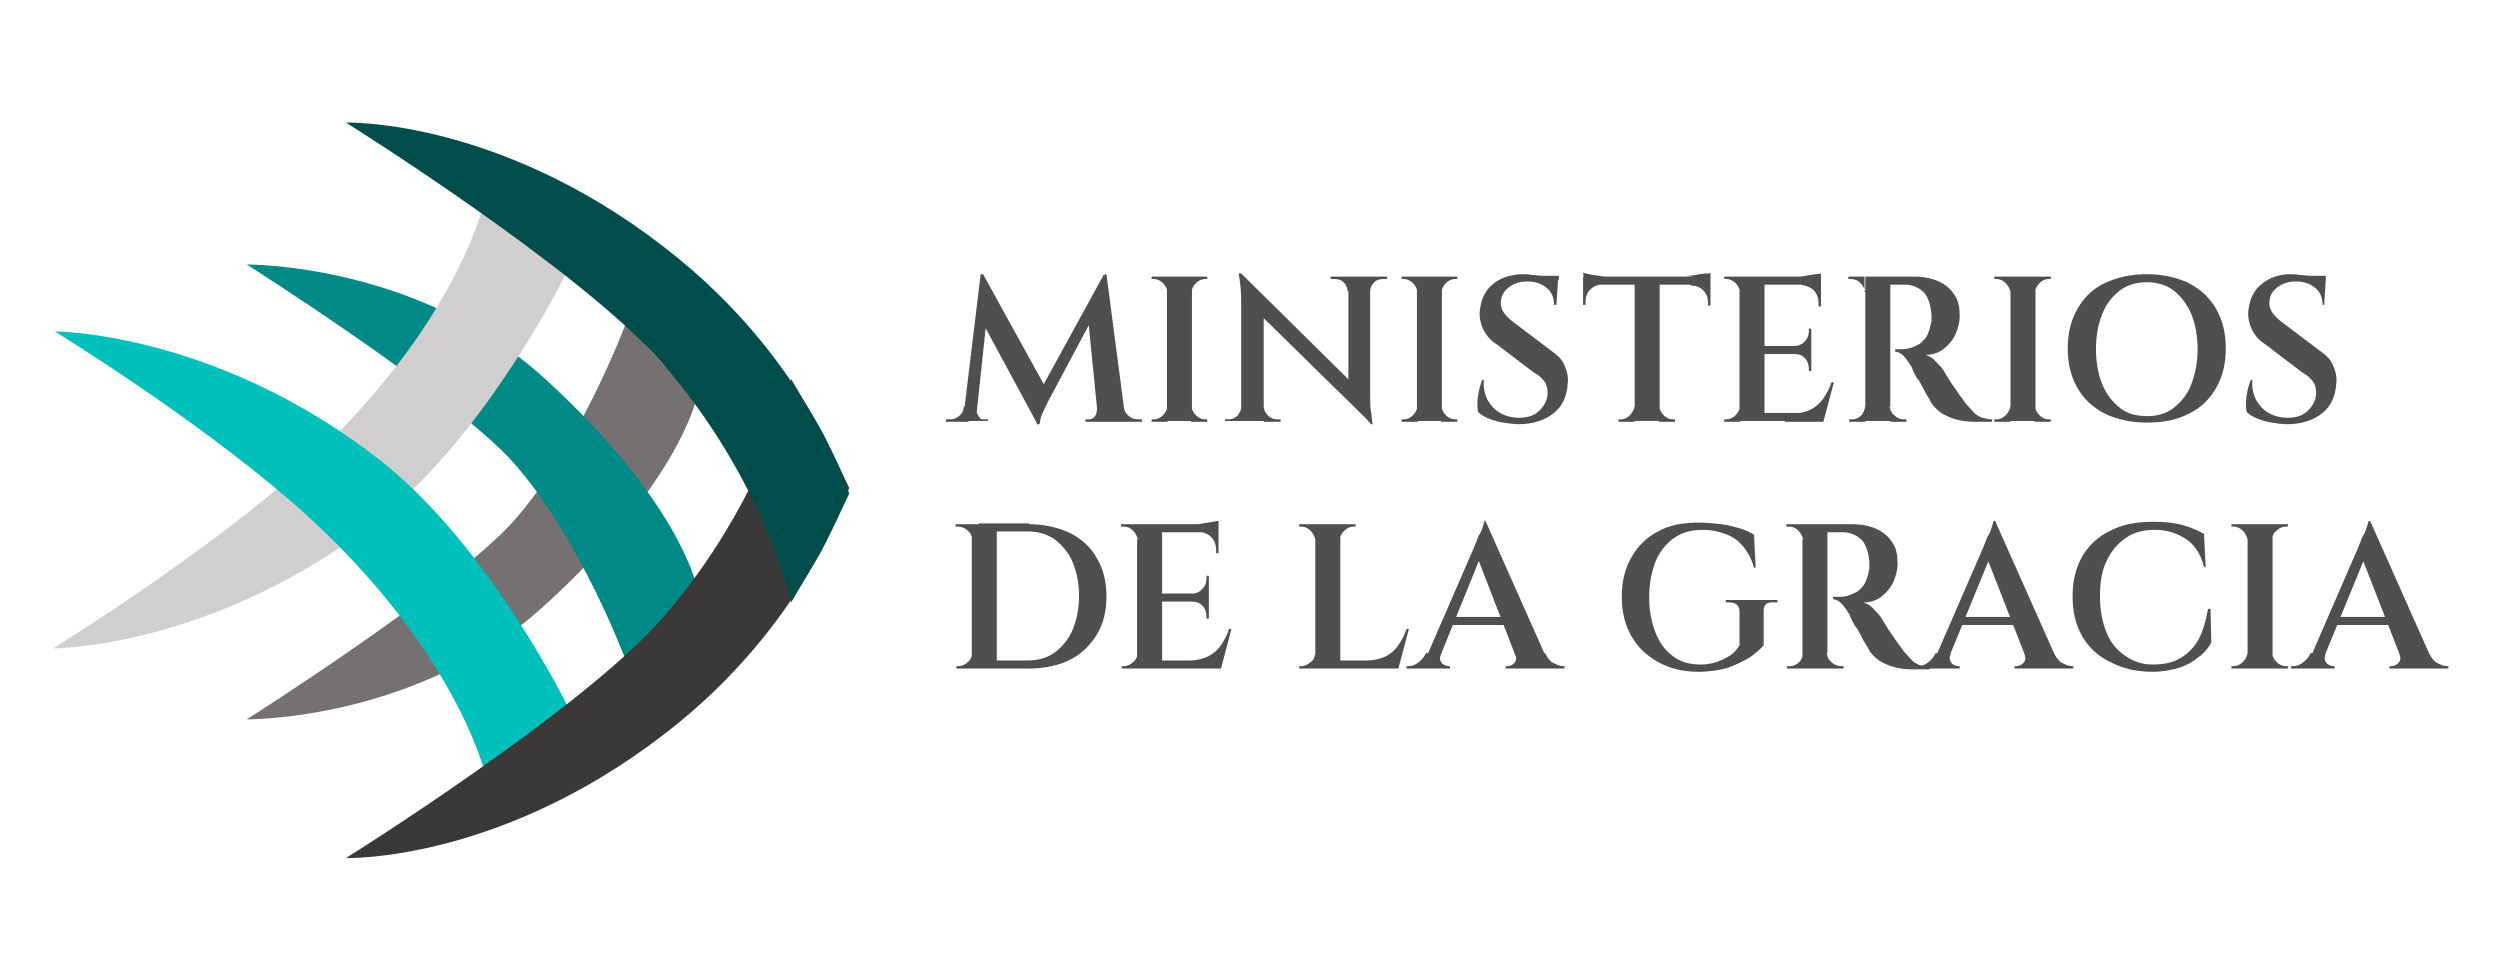 <?xml version="1.0" encoding="UTF-8"?> <!-- Generator: Adobe Illustrator 24.1.2, SVG Export Plug-In . SVG Version: 6.00 Build 0) --> <svg xmlns="http://www.w3.org/2000/svg" xmlns:xlink="http://www.w3.org/1999/xlink" version="1.1" id="Capa_1" x="0px" y="0px" viewBox="0 0 310 120" style="enable-background:new 0 0 310 120;" xml:space="preserve"> <style type="text/css"> .st0{fill:#767171;} .st1{fill:#008A87;} .st2{fill:#D0CECE;} .st3{fill:#00C0BB;} .st4{fill:#3B3838;} .st5{fill:#004E4C;} .st6{fill:#4F4F4F;} </style> <g> <path class="st0" d="M77.6,40.1c0,0-5.6,15.1-13.9,24.5c-7.4,8.3-33.1,24.6-33.1,24.6s21.2,0.2,36.9-14.1 c16.5-15,18.8-25.5,18.8-25.5L77.6,40.1z"></path> <path class="st1" d="M77.6,81.9c0,0-5.6-15.1-13.9-24.5c-7.4-8.3-33.1-24.6-33.1-24.6s21.2-0.2,36.9,14.1 c16.5,15,18.8,25.5,18.8,25.5L77.6,81.9z"></path> <path class="st2" d="M6.6,80.4c0,0,20,0,40.5-16.1c13.4-10.6,23.1-30.4,23.1-30.4l-10.5-7.7c0,0-3.7,14.6-21.3,30.9 C26.2,68.3,6.6,80.4,6.6,80.4z"></path> <path class="st3" d="M6.8,41.1c0,0,20,0,40.5,16.1c13.4,10.6,23.1,30.4,23.1,30.4L60,95.4c0,0-3.7-14.6-21.3-30.9 C26.5,53.2,6.8,41.1,6.8,41.1z"></path> <g> <path class="st4" d="M98.1,47c0,0,2.7,4.6,3.6,6.1c1,1.8,3.6,7.4,3.6,7.4s-4.9,15.8-21,29c-21.4,17.5-41.4,16.9-41.4,16.9 S72,88.2,82.1,76.7C94.9,62,98.1,47,98.1,47z"></path> <path class="st5" d="M98.1,74.7c0,0,2.7-4.6,3.6-6.1c1-1.8,3.6-7.4,3.6-7.4s-4.9-15.8-21-29c-21.4-17.6-41.4-17-41.4-17 S72,33.4,82.1,45C94.9,59.7,98.1,74.7,98.1,74.7z"></path> </g> </g> <g> <path class="st6" d="M120.1,50.4v1.9h-2.8V52c0,0,0.2,0,0.4,0c0.5,0,0.9-0.1,1.2-0.4c0.4-0.3,0.6-0.7,0.6-1.2 C119.5,50.4,120.1,50.4,120.1,50.4z M121.6,34h0.3l0.8,2.2l-1.7,16h-1.6L121.6,34z M121.1,50.8L121.1,50.8 C121.1,50.9,121.1,50.9,121.1,50.8c0,0.4,0.1,0.6,0.3,0.9s0.4,0.3,0.7,0.3h0.4v0.2h-1.6v-1.5h0.2V50.8z M121.9,34l8,14.5l-1.2,4.2 L121.3,39L121.9,34z M136.9,34l0.2,2.4l-7.2,13.5c-0.3,0.6-0.5,1.1-0.7,1.5s-0.2,0.8-0.3,1.2h-0.3l-0.8-2L136.9,34z M136,50.8h0.2 v1.5h-1.6V52h0.4c0.3,0,0.5-0.1,0.7-0.3s0.3-0.5,0.3-0.8C136,50.9,136,50.8,136,50.8L136,50.8z M137.2,34l2.4,18.3h-3.4l-1.3-13 L137,34H137.2z M138.7,50.4h0.6c0.1,0.5,0.3,0.9,0.7,1.2c0.3,0.3,0.8,0.4,1.2,0.4c0.3,0,0.4,0,0.4,0v0.3h-2.8L138.7,50.4 L138.7,50.4z"></path> <path class="st6" d="M144.8,36.2L144.8,36.2c-0.1-0.4-0.3-0.8-0.6-1.1s-0.7-0.5-1.1-0.5h-0.3v-0.3h2L144.8,36.2L144.8,36.2z M144.8,50.4v1.9h-2V52h0.3c0.4,0,0.8-0.2,1.1-0.5C144.5,51.2,144.7,50.8,144.8,50.4L144.8,50.4z M147.8,34.3v17.9h-3.1V34.3H147.8 z M147.7,36.2v-1.9h2v0.3c0,0-0.1,0-0.3,0c-0.4,0-0.8,0.2-1.1,0.5S147.8,35.8,147.7,36.2L147.7,36.2z M147.7,50.4L147.7,50.4 c0.1,0.4,0.3,0.8,0.6,1.1s0.7,0.5,1.1,0.5c0.2,0,0.3,0,0.3,0v0.3h-2L147.7,50.4L147.7,50.4z"></path> <path class="st6" d="M154,50.4v1.8h-2.1V52c0.3,0,0.5,0,0.5,0c0.4,0,0.8-0.2,1.1-0.5C153.7,51.2,153.9,50.8,154,50.4L154,50.4z M153.9,33.9l2.8,3.1v15.2h-2.8V37.1c0-0.9-0.1-2-0.3-3.2C153.6,33.9,153.9,33.9,153.9,33.9z M153.9,33.9l15.8,15.6l0.3,3L154.2,37 L153.9,33.9z M156.7,50.4c0,0.4,0.2,0.8,0.5,1.1s0.7,0.5,1.1,0.5c0,0,0.2,0,0.5,0v0.3h-2.1V50.4L156.7,50.4z M165.1,34.3h2.1v1.8 h-0.1c0-0.4-0.2-0.8-0.5-1.1s-0.7-0.4-1.1-0.4c-0.3,0-0.5,0-0.5,0v-0.3H165.1z M169.9,34.3v15c0,0.6,0,1.2,0.1,1.7s0.1,1,0.2,1.6 H170l-2.8-3.2V34.3H169.9z M172,34.3v0.3h-0.5c-0.4,0-0.8,0.1-1.1,0.4c-0.3,0.3-0.5,0.7-0.5,1.1h-0.1v-1.8H172z"></path> <path class="st6" d="M175.8,36.2L175.8,36.2c-0.1-0.4-0.3-0.8-0.6-1.1s-0.7-0.5-1.1-0.5h-0.3v-0.3h2L175.8,36.2L175.8,36.2z M175.8,50.4v1.9h-2V52h0.3c0.4,0,0.8-0.2,1.1-0.5S175.7,50.8,175.8,50.4L175.8,50.4z M178.8,34.3v17.9h-3.1V34.3H178.8z M178.7,36.2v-1.9h2v0.3c0,0-0.1,0-0.3,0c-0.4,0-0.8,0.2-1.1,0.5C179,35.4,178.8,35.8,178.7,36.2L178.7,36.2z M178.7,50.4 L178.7,50.4c0.1,0.4,0.3,0.8,0.6,1.1s0.7,0.5,1.1,0.5c0.2,0,0.3,0,0.3,0v0.3h-2L178.7,50.4L178.7,50.4z"></path> <path class="st6" d="M188.8,34c0.3,0,0.7,0,1.2,0.1c0.4,0,0.9,0.1,1.3,0.1c0.5,0.1,0.9,0.1,1.2,0.2c0.4,0.1,0.6,0.1,0.7,0.2 l-0.2,3.2h-0.3c0-0.9-0.3-1.6-0.9-2.1s-1.4-0.8-2.4-0.8s-1.8,0.3-2.4,0.8s-0.9,1.1-0.9,1.9c0,0.4,0.1,0.8,0.4,1.2 c0.3,0.4,0.7,0.8,1.1,1.1l4.9,3.7c0.7,0.5,1.2,1,1.5,1.7s0.5,1.4,0.4,2.2c-0.1,1.6-0.6,2.8-1.7,3.7c-1.1,0.9-2.6,1.4-4.4,1.4 c-0.6,0-1.3-0.1-1.9-0.2c-0.7-0.1-1.3-0.3-1.8-0.5s-1-0.5-1.3-0.8c-0.1-0.3-0.1-0.8-0.1-1.2c0-0.5,0.1-1,0.2-1.5 c0.1-0.5,0.3-1,0.4-1.3h0.2c-0.1,0.9,0.1,1.7,0.4,2.4c0.4,0.7,0.9,1.3,1.6,1.7c0.7,0.4,1.5,0.6,2.4,0.6c1.1,0,1.9-0.3,2.5-0.9 c0.6-0.6,1-1.3,1-2.2c0-0.5-0.1-1-0.4-1.4c-0.3-0.4-0.7-0.8-1.3-1.1l-4.6-3.5c-0.8-0.5-1.3-1.1-1.7-1.9c-0.3-0.7-0.5-1.5-0.4-2.3 s0.3-1.6,0.7-2.2c0.4-0.7,1-1.2,1.7-1.6S187.8,34,188.8,34z M193.3,34.2v0.5h-2.7v-0.5H193.3z"></path> <path class="st6" d="M196.3,33.8c0.2,0.1,0.4,0.1,0.8,0.2c0.3,0.1,0.7,0.1,1.2,0.2c0.4,0.1,0.8,0.1,1.2,0.1l-3.1,0.3L196.3,33.8 L196.3,33.8z M212.1,34.3v1h-15.8v-1H212.1z M198.8,35.2L198.8,35.2c-0.7,0.1-1.2,0.3-1.6,0.7c-0.4,0.4-0.6,0.9-0.6,1.6v0.3h-0.3 v-2.7h2.5V35.2z M202.7,50.4v1.9h-2V52h0.3c0.4,0,0.8-0.2,1.1-0.5S202.6,50.8,202.7,50.4L202.7,50.4z M205.8,34.4v17.8h-3.1V34.4 H205.8z M205.7,50.4L205.7,50.4c0.1,0.4,0.3,0.8,0.6,1.1s0.7,0.5,1.1,0.5h0.3v0.3h-2L205.7,50.4L205.7,50.4z M212.1,33.8v0.7 l-3.1-0.3c0.4,0,0.8,0,1.2-0.1s0.8-0.1,1.2-0.2C211.7,34,212,33.9,212.1,33.8z M212.1,35.2v2.7h-0.3v-0.3c0-0.7-0.2-1.2-0.6-1.6 c-0.4-0.4-0.9-0.6-1.6-0.6v-0.1h2.5V35.2z"></path> <path class="st6" d="M215.8,36.2L215.8,36.2c-0.1-0.4-0.3-0.8-0.6-1.1s-0.7-0.5-1.1-0.5h-0.3v-0.3h2L215.8,36.2L215.8,36.2z M215.8,50.4v1.9h-2V52h0.3c0.4,0,0.8-0.2,1.1-0.5S215.7,50.8,215.8,50.4L215.8,50.4z M218.8,34.3v17.9h-3.1V34.3H218.8z M225.8,34.3v1h-7.1v-1H225.8z M224.6,42.9v1h-5.9v-1H224.6z M225.6,51.2l0.4,1h-7.3v-1H225.6z M227.4,47.4l-1.3,4.9h-4.8l0.9-1 c0.9,0,1.6-0.2,2.3-0.5c0.6-0.3,1.2-0.8,1.6-1.4c0.4-0.6,0.8-1.3,1-2H227.4z M224.6,40.8V43h-2.1v-0.1c0.5,0,1-0.2,1.3-0.6 c0.4-0.4,0.5-0.8,0.5-1.3v-0.3L224.6,40.8L224.6,40.8z M224.6,43.8V46h-0.3v-0.3c0-0.5-0.2-1-0.5-1.3c-0.4-0.4-0.8-0.5-1.3-0.5 v-0.1C222.5,43.8,224.6,43.8,224.6,43.8z M225.8,33.9v0.7l-3.1-0.3c0.4,0,0.8,0,1.2-0.1s0.8-0.1,1.2-0.2 C225.4,34,225.7,33.9,225.8,33.9z M225.8,35.3V38h-0.3v-0.4c0-0.6-0.2-1.2-0.6-1.6c-0.4-0.4-1-0.6-1.6-0.7v-0.1L225.8,35.3 L225.8,35.3z"></path> <path class="st6" d="M231.3,36.2L231.3,36.2c-0.1-0.4-0.3-0.8-0.6-1.1s-0.7-0.5-1.1-0.5c0,0-0.1,0-0.2,0s-0.1,0-0.2,0v-0.3h2v1.9 H231.3z M231.3,50.4v1.9h-2V52c0,0,0.1,0,0.2,0s0.1,0,0.2,0c0.4,0,0.8-0.2,1.1-0.5S231.2,50.8,231.3,50.4L231.3,50.4z M234.4,34.3 v17.9h-3.1V34.3H234.4z M237.4,34.3c0.8,0,1.5,0.1,2.2,0.3s1.3,0.5,1.8,0.9s0.9,0.9,1.2,1.5s0.4,1.3,0.4,2.2c0,0.8-0.2,1.5-0.5,2.2 s-0.8,1.3-1.4,1.8c-0.6,0.5-1.4,0.8-2.3,0.8c0.5,0.2,0.9,0.4,1.3,0.9c0.4,0.4,0.8,0.8,1,1.2c0,0,0.1,0.2,0.3,0.5s0.4,0.7,0.7,1.1 c0.3,0.4,0.6,0.9,0.9,1.3c0.3,0.4,0.6,0.8,0.8,1.1c0.4,0.4,0.7,0.8,1,1.1s0.7,0.5,1,0.6c0.4,0.1,0.8,0.2,1.2,0.2v0.3h-2.1 c-0.9,0-1.7-0.1-2.4-0.3s-1.3-0.5-1.8-0.8c-0.5-0.4-1-0.8-1.3-1.4c-0.1-0.2-0.2-0.4-0.4-0.7s-0.4-0.7-0.6-1.1s-0.4-0.8-0.7-1.1 c-0.2-0.4-0.4-0.7-0.5-1s-0.2-0.5-0.3-0.6c-0.3-0.5-0.6-0.9-0.9-1.2c-0.3-0.3-0.7-0.5-1-0.5v-0.3c0,0,0.1,0,0.3,0s0.4,0,0.6,0 c0.5,0,0.9-0.1,1.4-0.3s0.9-0.4,1.3-0.9c0.4-0.4,0.6-1,0.8-1.8c0-0.2,0.1-0.3,0.1-0.6s0-0.5,0-0.7c-0.1-1.2-0.4-2.1-0.9-2.7 c-0.6-0.6-1.3-0.9-2.1-1c-0.3,0-0.7,0-1,0c-0.4,0-0.7,0-0.9,0c-0.3,0-0.4,0-0.5,0c0,0,0-0.1-0.1-0.3c0-0.2-0.1-0.4-0.2-0.7H237.4z M234.3,50.4L234.3,50.4c0.1,0.4,0.2,0.8,0.6,1.1c0.3,0.3,0.7,0.5,1.2,0.5c0,0,0.1,0,0.3,0v0.3h-2v-1.9H234.3z"></path> <path class="st6" d="M249.3,36.2L249.3,36.2c-0.1-0.4-0.3-0.8-0.6-1.1s-0.7-0.5-1.1-0.5h-0.3v-0.3h2L249.3,36.2L249.3,36.2z M249.3,50.4v1.9h-2V52h0.3c0.4,0,0.8-0.2,1.1-0.5S249.2,50.8,249.3,50.4L249.3,50.4z M252.4,34.3v17.9h-3.1V34.3H252.4z M252.3,36.2v-1.9h2v0.3c0,0-0.1,0-0.3,0c-0.4,0-0.8,0.2-1.1,0.5C252.6,35.4,252.4,35.8,252.3,36.2L252.3,36.2z M252.3,50.4 L252.3,50.4c0.1,0.4,0.3,0.8,0.6,1.1s0.7,0.5,1.1,0.5c0.2,0,0.3,0,0.3,0v0.3h-2L252.3,50.4L252.3,50.4z"></path> <path class="st6" d="M266.2,34c2,0,3.7,0.4,5.2,1.1c1.5,0.8,2.6,1.8,3.4,3.2s1.2,3,1.2,4.9s-0.4,3.5-1.2,4.9s-1.9,2.5-3.4,3.2 c-1.5,0.8-3.2,1.1-5.2,1.1s-3.7-0.4-5.2-1.1c-1.5-0.8-2.6-1.8-3.4-3.2s-1.2-3-1.2-4.9s0.4-3.5,1.2-4.9c0.8-1.4,1.9-2.5,3.4-3.2 C262.5,34.4,264.2,34,266.2,34z M266.2,51.6c1.3,0,2.4-0.3,3.3-1s1.7-1.6,2.2-2.9s0.8-2.7,0.8-4.4s-0.3-3.2-0.8-4.4 s-1.3-2.2-2.2-2.9c-0.9-0.7-2.1-1-3.3-1s-2.4,0.3-3.3,1s-1.7,1.6-2.2,2.9c-0.5,1.2-0.8,2.7-0.8,4.4s0.3,3.2,0.8,4.4 s1.3,2.2,2.2,2.9C263.8,51.3,264.9,51.6,266.2,51.6z"></path> <path class="st6" d="M284,34c0.3,0,0.7,0,1.2,0.1c0.4,0,0.9,0.1,1.3,0.1c0.5,0.1,0.9,0.1,1.2,0.2c0.4,0.1,0.6,0.1,0.7,0.2l-0.2,3.2 H288c0-0.9-0.3-1.6-0.9-2.1s-1.4-0.8-2.4-0.8s-1.8,0.3-2.4,0.8s-0.9,1.1-0.9,1.9c0,0.4,0.1,0.8,0.4,1.2s0.7,0.8,1.1,1.1l4.9,3.7 c0.7,0.5,1.2,1,1.5,1.7s0.5,1.4,0.4,2.2c-0.1,1.6-0.6,2.8-1.7,3.7s-2.6,1.4-4.4,1.4c-0.6,0-1.3-0.1-1.9-0.2 c-0.7-0.1-1.3-0.3-1.8-0.5s-1-0.5-1.3-0.8c-0.1-0.3-0.1-0.8-0.1-1.2c0-0.5,0.1-1,0.2-1.5s0.3-1,0.4-1.3h0.2 c-0.1,0.9,0.1,1.7,0.4,2.4c0.4,0.7,0.9,1.3,1.6,1.7s1.5,0.6,2.4,0.6c1.1,0,1.9-0.3,2.5-0.9c0.6-0.6,1-1.3,1-2.2 c0-0.5-0.1-1-0.4-1.4s-0.7-0.8-1.3-1.1l-4.6-3.5c-0.8-0.5-1.3-1.1-1.7-1.9c-0.3-0.7-0.5-1.5-0.4-2.3s0.3-1.6,0.7-2.2 c0.4-0.7,1-1.2,1.7-1.6S282.9,34,284,34z M288.4,34.2v0.5h-2.7v-0.5H288.4z"></path> <path class="st6" d="M120.6,66.9L120.6,66.9c-0.1-0.4-0.2-0.8-0.6-1.1c-0.3-0.3-0.7-0.5-1.2-0.5h-0.3V65h2L120.6,66.9L120.6,66.9z M120.6,81v1.9h-2v-0.3h0.3c0.4,0,0.8-0.2,1.1-0.5C120.3,81.9,120.5,81.5,120.6,81L120.6,81z M123.6,65v17.9h-3.1V65H123.6z M127.6,65c1.9,0,3.6,0.4,5.1,1.1c1.4,0.7,2.6,1.8,3.3,3.1c0.8,1.3,1.2,2.9,1.2,4.8c0,1.8-0.4,3.4-1.2,4.7 c-0.8,1.3-1.9,2.4-3.3,3.1c-1.4,0.7-3.1,1.1-5.1,1.1h-5.9v-1c0.3,0,0.7,0,1.2,0s1,0,1.5,0s1,0,1.5,0s1,0,1.5,0c1.3,0,2.4-0.3,3.4-1 c0.9-0.7,1.7-1.6,2.2-2.8c0.5-1.2,0.8-2.6,0.8-4.2s-0.3-3-0.8-4.2s-1.3-2.1-2.2-2.8c-1-0.7-2.1-1-3.4-1c-0.6,0-1.1,0-1.6,0 s-1,0-1.5,0s-1.1,0-1.6,0s-0.9,0-1.3,0v-1h6.2V65z"></path> <path class="st6" d="M141.1,66.9L141.1,66.9c-0.1-0.4-0.3-0.8-0.6-1.1c-0.3-0.3-0.7-0.5-1.1-0.5H139V65h2v1.9H141.1z M141.1,81v1.9 h-2v-0.3h0.3c0.4,0,0.8-0.2,1.1-0.5C140.8,81.9,141,81.5,141.1,81L141.1,81z M144.1,65v17.9H141V65H144.1z M151.1,65v1H144v-1 H151.1z M149.9,73.6v1H144v-1H149.9z M150.9,81.9l0.4,1H144v-1H150.9z M152.7,78l-1.3,4.9h-4.8l0.9-1c0.9,0,1.6-0.2,2.3-0.5 c0.6-0.3,1.2-0.8,1.6-1.4c0.4-0.6,0.8-1.3,1-2H152.7z M149.9,71.5v2.2h-2.1v-0.1c0.5,0,1-0.2,1.3-0.6c0.4-0.4,0.5-0.8,0.5-1.3v-0.3 h0.3V71.5z M149.9,74.5v2.2h-0.3v-0.3c0-0.5-0.2-1-0.5-1.3c-0.4-0.4-0.8-0.5-1.3-0.5v-0.1C147.8,74.5,149.9,74.5,149.9,74.5z M151.1,64.6v0.7L148,65c0.4,0,0.8,0,1.2-0.1s0.8-0.1,1.2-0.2S151,64.6,151.1,64.6z M151.1,65.9v2.7h-0.3v-0.4 c0-0.6-0.2-1.2-0.6-1.6c-0.4-0.4-1-0.6-1.6-0.7v-0.1L151.1,65.9L151.1,65.9z"></path> <path class="st6" d="M163.1,66.9L163.1,66.9c-0.1-0.4-0.3-0.8-0.6-1.1c-0.3-0.3-0.7-0.5-1.1-0.5h-0.3V65h2L163.1,66.9L163.1,66.9z M163.1,81v1.9h-2v-0.3h0.3c0.4,0,0.8-0.2,1.1-0.5C162.9,81.9,163,81.5,163.1,81L163.1,81z M166.2,65v17.9h-3.1V65H166.2z M166.1,66.9V65h2v0.3c0,0-0.1,0-0.3,0c-0.4,0-0.8,0.2-1.1,0.5C166.4,66.1,166.2,66.4,166.1,66.9L166.1,66.9z M172.9,81.9l0.4,1 H166v-1H172.9z M174.7,78l-1.3,4.9h-4.8l0.9-1c0.9,0,1.6-0.2,2.3-0.5c0.6-0.3,1.2-0.8,1.6-1.4s0.8-1.3,1-2H174.7z"></path> <path class="st6" d="M178.7,81c-0.1,0.3-0.2,0.6-0.1,0.9c0.1,0.2,0.2,0.4,0.4,0.5s0.4,0.2,0.6,0.2h0.2v0.3h-5.4v-0.3h0.2 c0.4,0,0.8-0.1,1.2-0.4s0.8-0.7,1-1.2H178.7z M184.2,64.6l0.1,2.7L178,82.8h-1.7l6.6-15.2c0-0.1,0.1-0.2,0.2-0.5 c0.1-0.3,0.2-0.6,0.4-0.9s0.3-0.7,0.4-1s0.2-0.6,0.2-0.7L184.2,64.6L184.2,64.6z M187.2,76.5v1h-7.7v-1H187.2z M184.2,64.6 l8.1,18.2h-3.8L183,68.6L184.2,64.6z M187.9,81h3.7c0.3,0.6,0.6,1,1,1.2s0.8,0.4,1.2,0.4h0.2v0.3h-7.3v-0.3h0.2 c0.3,0,0.6-0.1,0.9-0.4C188,81.9,188.1,81.6,187.9,81z"></path> <path class="st6" d="M218.7,75.7V80c-0.4,0.5-1,1-1.7,1.5c-0.8,0.5-1.7,0.9-2.7,1.3c-1.1,0.3-2.3,0.5-3.7,0.5c-1.9,0-3.5-0.4-5-1.2 c-1.4-0.8-2.5-1.8-3.3-3.2c-0.8-1.4-1.2-3-1.2-4.9s0.4-3.5,1.2-4.9s1.9-2.5,3.3-3.2c1.4-0.8,3.1-1.1,5.1-1.1c0.9,0,1.8,0.1,2.7,0.2 s1.6,0.3,2.3,0.5s1.3,0.5,1.8,0.8l0.2,4.1h-0.2c-0.3-1.1-0.8-2-1.4-2.7c-0.6-0.7-1.3-1.2-2.2-1.5c-0.8-0.3-1.7-0.5-2.7-0.5 c-1.4,0-2.6,0.3-3.6,1s-1.8,1.7-2.3,2.9c-0.5,1.3-0.8,2.7-0.8,4.5c0,1.7,0.3,3.1,0.8,4.4c0.5,1.2,1.2,2.2,2.2,2.9 c0.9,0.7,2.1,1,3.4,1c0.7,0,1.3-0.1,1.9-0.3c0.6-0.2,1.2-0.5,1.7-0.8s0.9-0.8,1.2-1.3v-4.1c0-0.8-0.4-1.2-1.3-1.2H214v-0.3h6.4v0.3 H220C219.1,74.6,218.7,75,218.7,75.7z"></path> <path class="st6" d="M223.6,66.9L223.6,66.9c-0.1-0.4-0.3-0.8-0.6-1.1s-0.7-0.5-1.1-0.5c0,0-0.1,0-0.2,0s-0.1,0-0.2,0V65h2v1.9 H223.6z M223.6,81v1.9h-2v-0.3c0,0,0.1,0,0.2,0s0.1,0,0.2,0c0.4,0,0.8-0.2,1.1-0.5S223.5,81.5,223.6,81L223.6,81z M226.6,65v17.9 h-3.1V65H226.6z M229.7,65c0.8,0,1.5,0.1,2.2,0.3c0.7,0.2,1.3,0.5,1.8,0.9s0.9,0.9,1.2,1.5s0.4,1.3,0.4,2.2c0,0.8-0.2,1.5-0.5,2.2 s-0.8,1.3-1.4,1.8c-0.6,0.5-1.4,0.8-2.3,0.8c0.5,0.2,0.9,0.4,1.3,0.9c0.4,0.4,0.8,0.8,1,1.2c0,0,0.1,0.2,0.3,0.5s0.4,0.7,0.7,1.1 s0.6,0.9,0.9,1.3c0.3,0.4,0.6,0.8,0.8,1.1c0.4,0.4,0.7,0.8,1,1.1s0.7,0.5,1,0.6c0.4,0.1,0.8,0.2,1.2,0.2V83h-2.1 c-0.9,0-1.7-0.1-2.4-0.3s-1.3-0.5-1.8-0.8c-0.5-0.4-1-0.8-1.3-1.4c-0.1-0.2-0.2-0.4-0.4-0.7c-0.2-0.3-0.4-0.7-0.6-1.1 c-0.2-0.4-0.4-0.8-0.7-1.1c-0.2-0.4-0.4-0.7-0.5-1s-0.2-0.5-0.3-0.6c-0.3-0.5-0.6-0.9-0.9-1.2c-0.3-0.3-0.7-0.5-1-0.5V74 c0,0,0.1,0,0.3,0s0.4,0,0.6,0c0.5,0,0.9-0.1,1.4-0.3s0.9-0.4,1.3-0.9c0.4-0.4,0.6-1,0.8-1.8c0-0.2,0.1-0.3,0.1-0.6s0-0.5,0-0.7 c-0.1-1.2-0.4-2.1-0.9-2.7c-0.6-0.6-1.3-0.9-2.1-1c-0.3,0-0.7,0-1,0c-0.4,0-0.7,0-0.9,0c-0.3,0-0.4,0-0.5,0c0,0,0-0.1-0.1-0.3 c0-0.2-0.1-0.4-0.2-0.7H229.7z M226.5,81L226.5,81c0.1,0.4,0.2,0.8,0.6,1.1c0.3,0.3,0.7,0.5,1.2,0.5c0,0,0.1,0,0.3,0v0.3h-2V81 H226.5z"></path> <path class="st6" d="M241.9,81c-0.1,0.3-0.2,0.6-0.1,0.9c0.1,0.2,0.2,0.4,0.4,0.5s0.4,0.2,0.6,0.2h0.2v0.3h-5.4v-0.3h0.2 c0.4,0,0.8-0.1,1.2-0.4s0.8-0.7,1-1.2H241.9z M247.4,64.6l0.1,2.7l-6.4,15.6h-1.7l6.6-15.2c0-0.1,0.1-0.2,0.2-0.5 c0.1-0.3,0.2-0.6,0.4-0.9s0.3-0.7,0.4-1s0.2-0.6,0.2-0.7H247.4z M250.4,76.5v1h-7.7v-1H250.4z M247.4,64.6l8.1,18.2h-3.8l-5.5-14.1 L247.4,64.6z M251,81h3.7c0.3,0.6,0.6,1,1,1.2c0.4,0.2,0.8,0.4,1.2,0.4h0.2v0.3h-7.3v-0.3h0.2c0.3,0,0.6-0.1,0.9-0.4 C251.2,81.9,251.2,81.6,251,81z"></path> <path class="st6" d="M274.1,75.4l0.1,4.3c-0.4,0.7-0.9,1.3-1.6,1.8c-0.6,0.5-1.4,1-2.4,1.3s-2,0.5-3.3,0.5c-2,0-3.7-0.4-5.2-1.2 c-1.5-0.7-2.7-1.8-3.5-3.2c-0.8-1.4-1.2-3-1.2-5c0-1.9,0.4-3.5,1.2-4.9c0.8-1.4,2-2.5,3.5-3.2c1.5-0.8,3.3-1.1,5.3-1.1 c1.3,0,2.5,0.1,3.6,0.4s2,0.7,2.7,1.1l0.2,4.1h-0.2c-0.4-1.6-1.2-2.8-2.3-3.5s-2.3-1.1-3.8-1.1c-1.4,0-2.6,0.3-3.6,1 s-1.8,1.6-2.4,2.9c-0.6,1.2-0.8,2.7-0.8,4.4s0.3,3.2,0.8,4.4c0.5,1.3,1.3,2.2,2.3,2.9c1,0.7,2.1,1.1,3.4,1.1s2.4-0.2,3.3-0.7 s1.7-1.2,2.3-2.2c0.6-1,1-2.4,1.3-4h0.3V75.4z"></path> <path class="st6" d="M278.7,66.9L278.7,66.9c-0.1-0.4-0.3-0.8-0.6-1.1s-0.7-0.5-1.1-0.5h-0.3V65h2V66.9z M278.7,81v1.9h-2v-0.3h0.3 c0.4,0,0.8-0.2,1.1-0.5S278.6,81.5,278.7,81L278.7,81z M281.8,65v17.9h-3.1V65H281.8z M281.7,66.9V65h2v0.3c0,0-0.1,0-0.3,0 c-0.4,0-0.8,0.2-1.1,0.5C281.9,66.1,281.8,66.4,281.7,66.9L281.7,66.9z M281.7,81L281.7,81c0.1,0.4,0.3,0.8,0.6,1.1 c0.3,0.3,0.7,0.5,1.1,0.5c0.2,0,0.3,0,0.3,0v0.3h-2V81z"></path> <path class="st6" d="M288.4,81c-0.1,0.3-0.2,0.6-0.1,0.9c0.1,0.2,0.2,0.4,0.4,0.5c0.2,0.1,0.4,0.2,0.6,0.2h0.2v0.3h-5.4v-0.3h0.2 c0.4,0,0.8-0.1,1.2-0.4s0.8-0.7,1-1.2H288.4z M293.9,64.6l0.1,2.7l-6.4,15.6h-1.7l6.6-15.2c0-0.1,0.1-0.2,0.2-0.5s0.2-0.6,0.4-0.9 s0.3-0.7,0.4-1s0.2-0.6,0.2-0.7H293.9z M296.9,76.5v1h-7.7v-1H296.9z M293.9,64.6l8.1,18.2h-3.8l-5.5-14.1L293.9,64.6z M297.5,81 h3.7c0.3,0.6,0.6,1,1,1.2s0.8,0.4,1.2,0.4h0.2v0.3h-7.3v-0.3h0.2c0.3,0,0.6-0.1,0.9-0.4C297.7,81.9,297.7,81.6,297.5,81z"></path> </g> </svg> 